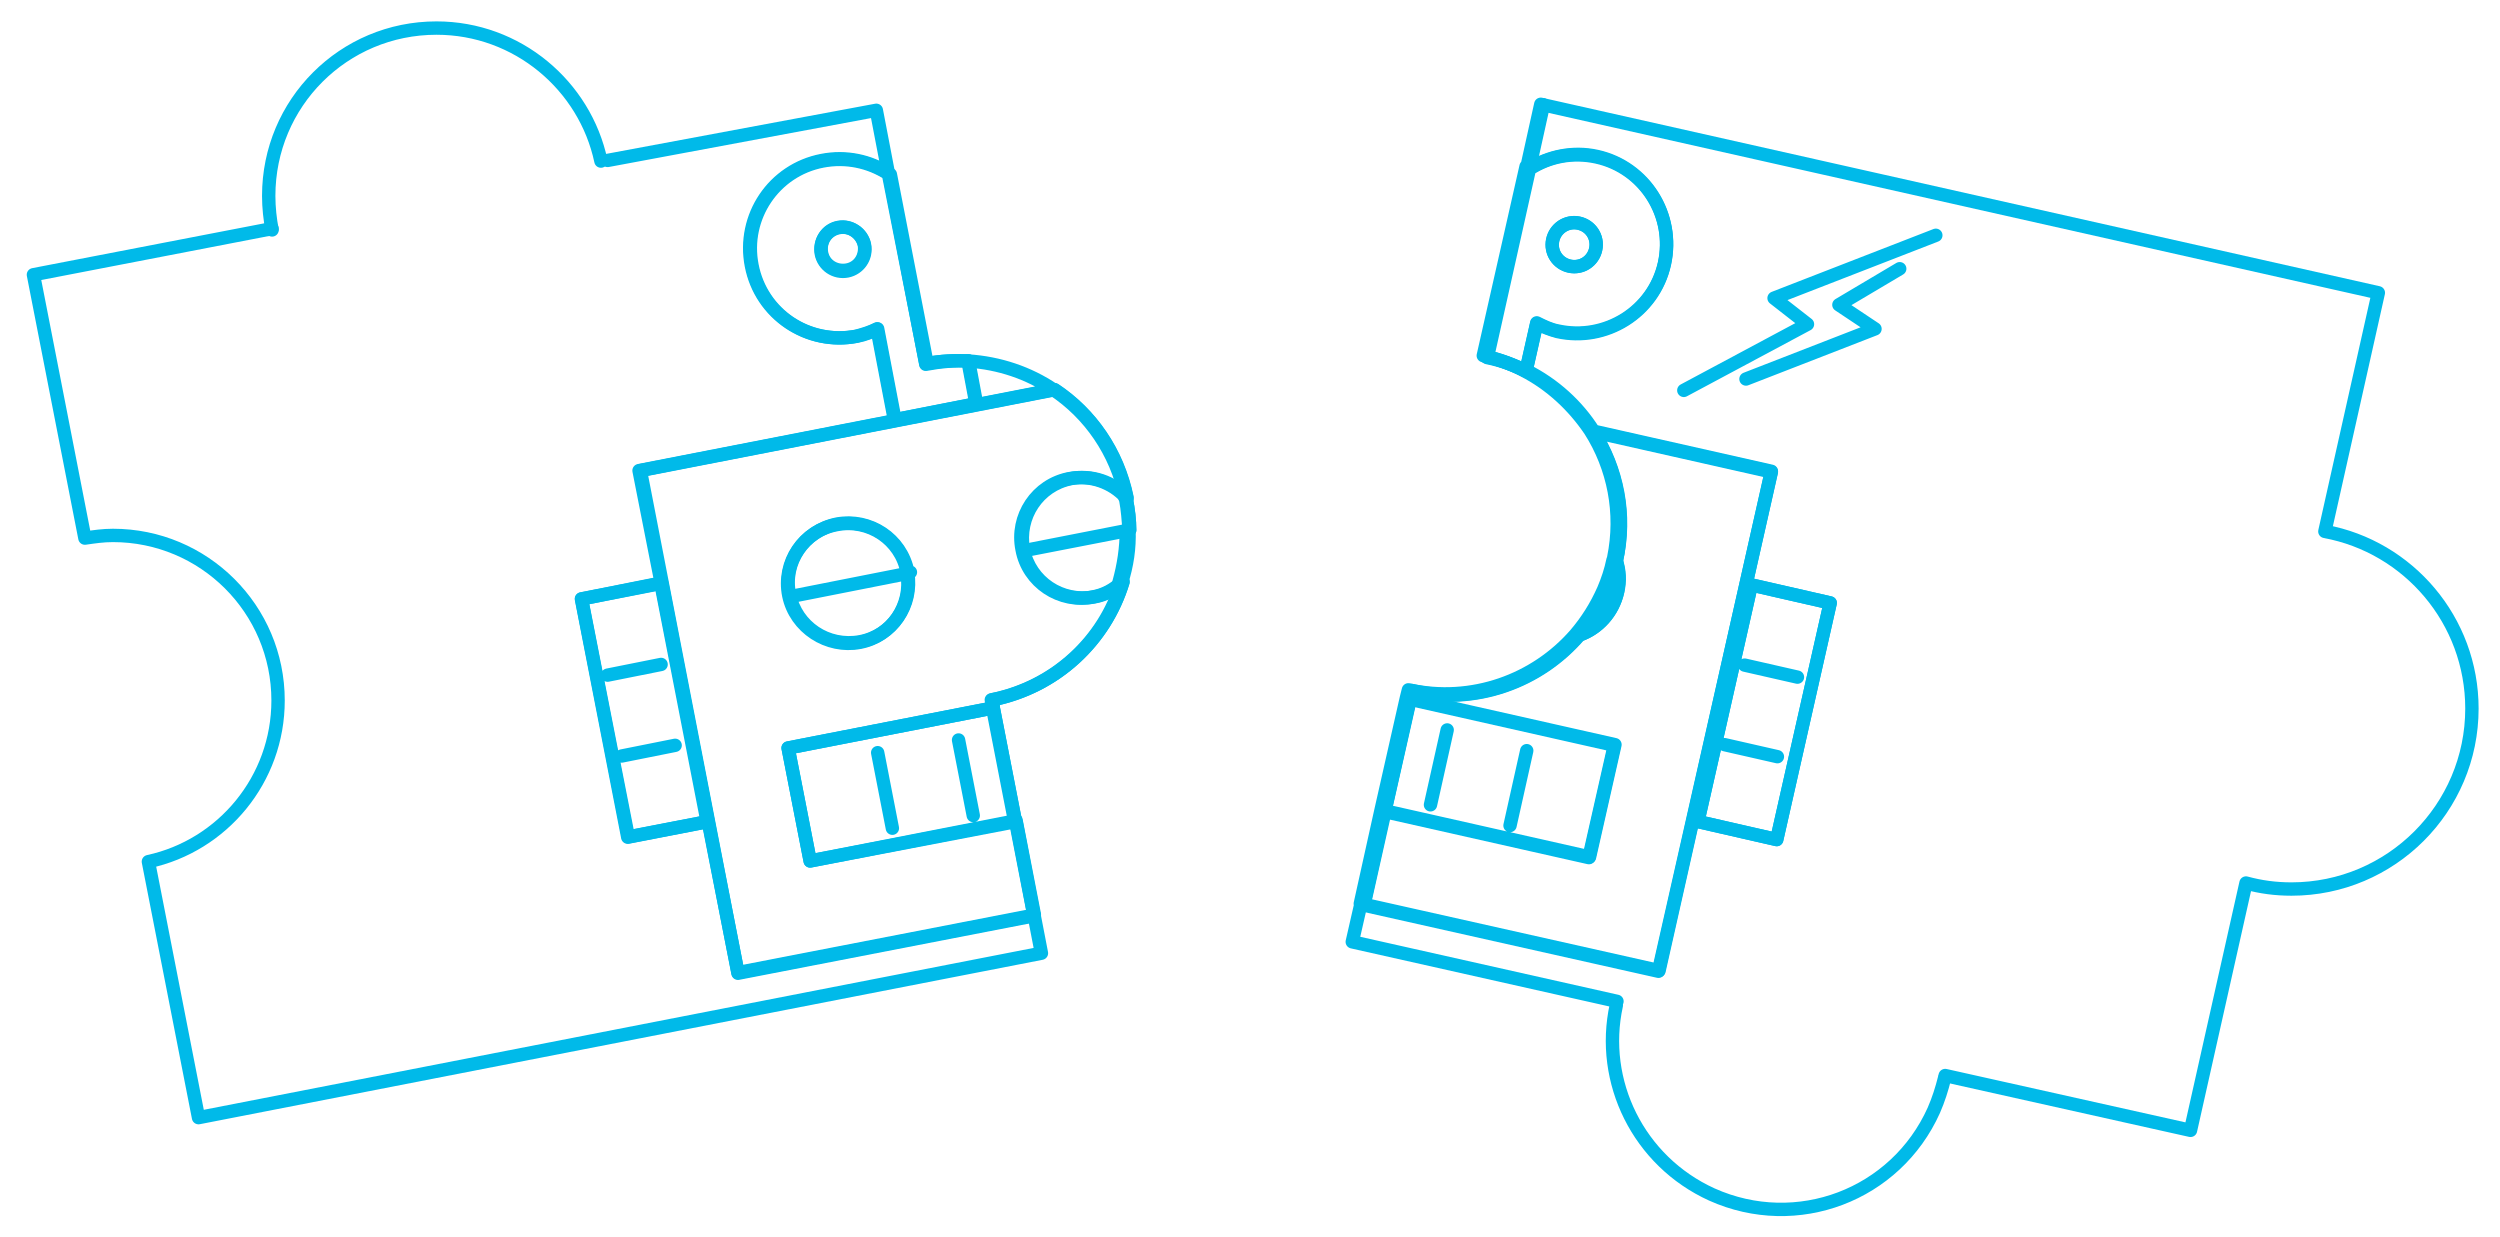 <?xml version="1.0" encoding="UTF-8"?>
<svg xmlns="http://www.w3.org/2000/svg" viewBox="0 0 374 185">
  <g fill="none" stroke="#00bae9" stroke-linejoin="round" stroke-linecap="round" stroke-width="2" stroke-miterlimit="10">
    <path d="m40.7 34.4c-.3-1.6-.5-3.3-.5-5.1 0-13.9 11.2-25.1 25.1-25.1 12.1 0 22.2 8.6 24.6 19.9"></path>
    <path d="m168.4 74.4c.1.1.1.1.2.2-1.4-6.9-5.4-12.7-10.9-16.3h-.1c5.4 3.6 9.4 9.3 10.8 16.1z"></path>
    <path d="m148.3 104.7l.2 1.2h.1l-.2-1.2c9.6-1.9 17-8.9 19.6-17.7-.1.1-.1.1-.2.2-2.6 8.6-9.9 15.6-19.5 17.5z"></path>
    <path transform="matrix(-.191-.982.982-.191 55.09 305.12)" d="m146.1 129.8h14.4v.1h-14.4z"></path>
    <path d="m121.2 128.8l-3.3-16.9 30.7-6-.2-1.2c9.6-1.9 16.9-8.9 19.6-17.6-1.2 1.1-2.6 1.9-4.3 2.2-4.9.9-9.6-2.2-10.6-7.1-.9-4.9 2.2-9.6 7.1-10.6 3.2-.6 6.3.5 8.4 2.8-1.4-6.8-5.4-12.5-10.8-16.1l-62 12.1 14.6 75.2 44.3-8.6-2.7-14.1-30.8 5.9zm4-50.4c4.9-.9 9.6 2.2 10.6 7.1 0 .1 0 .2 0 .2l.4-.1-.4.1c.8 4.8-2.3 9.4-7.1 10.3-4.9.9-9.6-2.2-10.6-7.1-1-4.8 2.2-9.5 7.1-10.5z"></path>
    <path d="m144.9 54c-2-.1-4.1 0-6.2.4l-5.5-28.3c-.1 0-.1-.1-.2-.1l5.5 28.5c2.1-.4 4.3-.6 6.4-.5z"></path>
    <path d="m112.5 39.7c1.4 7.3 8.4 12 15.7 10.6 1.1-.2 2.1-.6 3.1-1.1l2.6 13.6 12.2-2.4-1.2-6.4c-2.1-.1-4.2 0-6.4.4l-5.6-28.4c-2.8-1.8-6.3-2.6-9.9-1.9-7.2 1.4-11.9 8.4-10.5 15.6zm16.8-3.1c.3 1.8-.8 3.5-2.6 3.8s-3.5-.8-3.8-2.6c-.3-1.8.8-3.5 2.6-3.8 1.7-.3 3.4.9 3.8 2.6z"></path>
    <circle cx="126.1" cy="37.3" r="3.3"></circle>
    <path transform="matrix(-.982.191-.191-.982 319.57 197.93)" d="m150.2 105.8h.1v17.2h-.1z"></path>
    <path d="m117.9 111.9l3.3 16.9 30.7-6-3.3-16.9-30.7 6zm15.6 12l-2.2-11.3 2.2 11.3zm9.9-13.2l2.2 11.3-2.2-11.3z"></path>
    <path d="m94 125.2l11.9-2.3-6.9-35.7-12 2.4 7 35.6zm4.9-25.8l-8 1.6 8-1.6zm2.1 12.1l-8 1.6 8-1.6z"></path>
    <path d="m128.6 96.1c4.8-.9 7.9-5.5 7.1-10.3l-17.2 3.4 17.2-3.4c0-.1 0-.2 0-.2-.9-4.9-5.7-8.1-10.6-7.1-4.9.9-8.1 5.7-7.1 10.6 1 4.8 5.8 7.9 10.6 7z"></path>
    <path d="m168.4 74.7c.3 1.6.4 3.1.5 4.6h.1c0-1.5-.2-3.1-.5-4.6-.1-.1-.1-.1-.2-.2.1 0 .1.1.1.2z"></path>
    <path d="m168.5 79.3c0 2.7-.4 5.3-1.1 7.8.1-.1.1-.1.2-.2.7-2.4 1.1-5 1.1-7.7l-.2.1z"></path>
    <path d="m154.1 82.2l14.9-2.9c0-1.5-.2-3.1-.5-4.6 0-.1 0-.2-.1-.3-2-2.2-5.2-3.4-8.4-2.8-4.9.9-8.1 5.7-7.1 10.6.9 4.9 5.7 8.1 10.6 7.1 1.7-.3 3.1-1.1 4.3-2.2.8-2.5 1.2-5.1 1.1-7.8l-14.8 2.9z"></path>
    <path d="m40.7 34.2l-35.7 6.9 7.7 39.4c1.4-.2 2.7-.4 4.2-.4 13.6 0 24.7 11 24.7 24.7 0 11.8-8.3 21.7-19.4 24.1l7.5 38.3 126.1-24.6-1.1-5.7-44.3 8.6-14.8-75.1 62-12.1c-3.7-2.5-8.1-4-12.8-4.3l1.2 6.4-12.2 2.4-2.6-13.6c-1 .5-2 .8-3.1 1.1-7.3 1.4-14.3-3.3-15.7-10.6-1.4-7.3 3.3-14.3 10.6-15.7 3.6-.7 7.1.1 9.9 1.9l-1.8-9.4-40.2 7.5"></path>
    <path transform="matrix(.191.982-.982.191 182.3-8.742)" d="m78.3 100.2h36.3v12.1h-36.3z"></path>
    <path d="m291 160.9l36.7 8.2 8.3-37c2.2.6 4.4.9 6.8.9 14.9 0 27-12.1 27-27 0-13.2-9.5-24.2-22-26.5l8-35.7-125.3-28.2-2.1 9.5c0-.1-.1-.1-.1-.2l-6.4 28.3c2.1.5 4.1 1.2 6 2.2 4.1 2.1 7.5 5.3 10 9 3.5 5.5 4.9 12.3 3.5 19.1 0 .1 0 .2-.1.3-.3 1.5-.8 3-1.4 4.4-1.1 2.5-2.5 4.7-4.2 6.7-6 6.9-15.5 10.4-25 8.3l-.3 1.2-3.8 16.8-3.1 14h.1l-1.3 5.7 39.6 8.9"></path>
    <path d="m228.7 25.1l2.1-9.4"></path>
    <path d="m230.9 15.7l-2.1 9.5c2.9-1.8 6.5-2.6 10.1-1.8 7.2 1.6 11.7 8.8 10.1 16-1.6 7.2-8.8 11.7-16 10.1-1.1-.2-2.1-.7-3.1-1.2l-1.6 7.1c4.2 2.1 7.7 5.3 10.1 9.1l26.6 6-16.8 74.7-44.1-9.9m57.1-78.6l19.3-7.5-5.4-3.6 9.1-5.4-9.1 5.4 5.4 3.6-19.3 7.5zm4.6 68.9l-11.8-2.7 8-35.4 11.8 2.7-8 35.4zm-.4-81l5 3.9-18.5 9.9 18.5-9.9-5-3.9 24.2-9.4-24.2 9.4z"></path>
    <path d="m241.7 83.7c0 .1.1.2.1.3 1.5-6.9.1-13.8-3.4-19.3h-.1c3.5 5.3 4.9 12.1 3.4 19z"></path>
    <path d="m211.1 103.3l-.3 1.2h.1l.3-1.2c9.6 2.2 19.1-1.4 25.1-8.4-.1 0-.2.1-.2.1-6 7-15.5 10.5-25 8.3z"></path>
    <path transform="matrix(.219-.976.976.219 35.31 300.81)" d="m198.4 128.3h14.4v.1h-14.4z"></path>
    <path d="m203.9 135.3l3.1-14"></path>
    <path d="m265 70.6l-26.6-6c3.5 5.5 5 12.4 3.4 19.3.4 1.4.5 3 .2 4.6-.7 3.1-2.9 5.5-5.7 6.5-6 7-15.5 10.5-25.1 8.4l-.3 1.2 30.6 6.9-3.8 16.8-30.6-6.9-3.1 14 44.1 9.9 16.9-74.7z"></path>
    <path d="m228.3 55.5c-1.8-.9-3.8-1.7-5.9-2.1l6.3-28.2c0-.1-.1-.1-.1-.2l-6.4 28.3c2.2.5 4.2 1.3 6.1 2.2z"></path>
    <path d="m228.3 55.5l1.6-7.1c1 .5 2 .9 3.1 1.2 7.2 1.6 14.4-2.9 16-10.1 1.6-7.2-2.9-14.4-10.1-16-3.6-.8-7.2-.1-10.1 1.8l-6.3 28.2c2 .4 4 1.1 5.8 2zm7.9-22.1c1.8.4 2.9 2.1 2.5 3.9s-2.1 2.9-3.9 2.5c-1.8-.4-2.9-2.1-2.5-3.9.4-1.8 2.2-2.9 3.9-2.5z"></path>
    <circle cx="235.5" cy="36.6" r="3.3"></circle>
    <path transform="matrix(-.976-.219.219-.976 388.2 268.94)" d="m208.9 104.4h.1v17.2h-.1z"></path>
    <path d="m207.1 121.3l3.8-16.8"></path>
    <path d="m237.8 128.2l3.8-16.8-30.6-6.9-3.8 16.8 30.6 6.9zm-9.4-15.9l-2.5 11.2 2.5-11.2zm-14.4 8.1l2.5-11.2-2.5 11.2z"></path>
    <path d="m254 122.9l11.8 2.7 8-35.4-11.8-2.7-8 35.4zm14.9-21.6l-7.9-1.8 7.9 1.8zm-3 11.9l-7.9-1.8 7.9 1.8z"></path>
    <path d="m241.7 83.9c-.3 1.5-.8 3-1.4 4.4h.1c.6-1.4 1.1-2.9 1.4-4.4 0 0 0 0 0-.1 0-.1-.1-.2-.1-.3 0 .3 0 .4 0 .4z"></path>
    <path d="m240.2 88.4c-1.1 2.5-2.5 4.7-4.2 6.7.1 0 .2-.1.2-.1 1.7-1.9 3-4.2 4.1-6.6h-.1z"></path>
    <path d="m240.4 88.4l1.5.3-1.5-.3c-1 2.4-2.4 4.6-4.1 6.6 2.8-1 5-3.4 5.7-6.5.4-1.6.3-3.1-.2-4.6 0 0 0 0 0 .1-.3 1.5-.8 3-1.4 4.4z"></path>
    <path d="m290.9 161.3c-.4 1.6-.9 3.2-1.6 4.8-5.7 12.7-20.5 18.3-33.2 12.6-11-5-16.8-16.9-14.3-28.3"></path>
  </g>
</svg>
